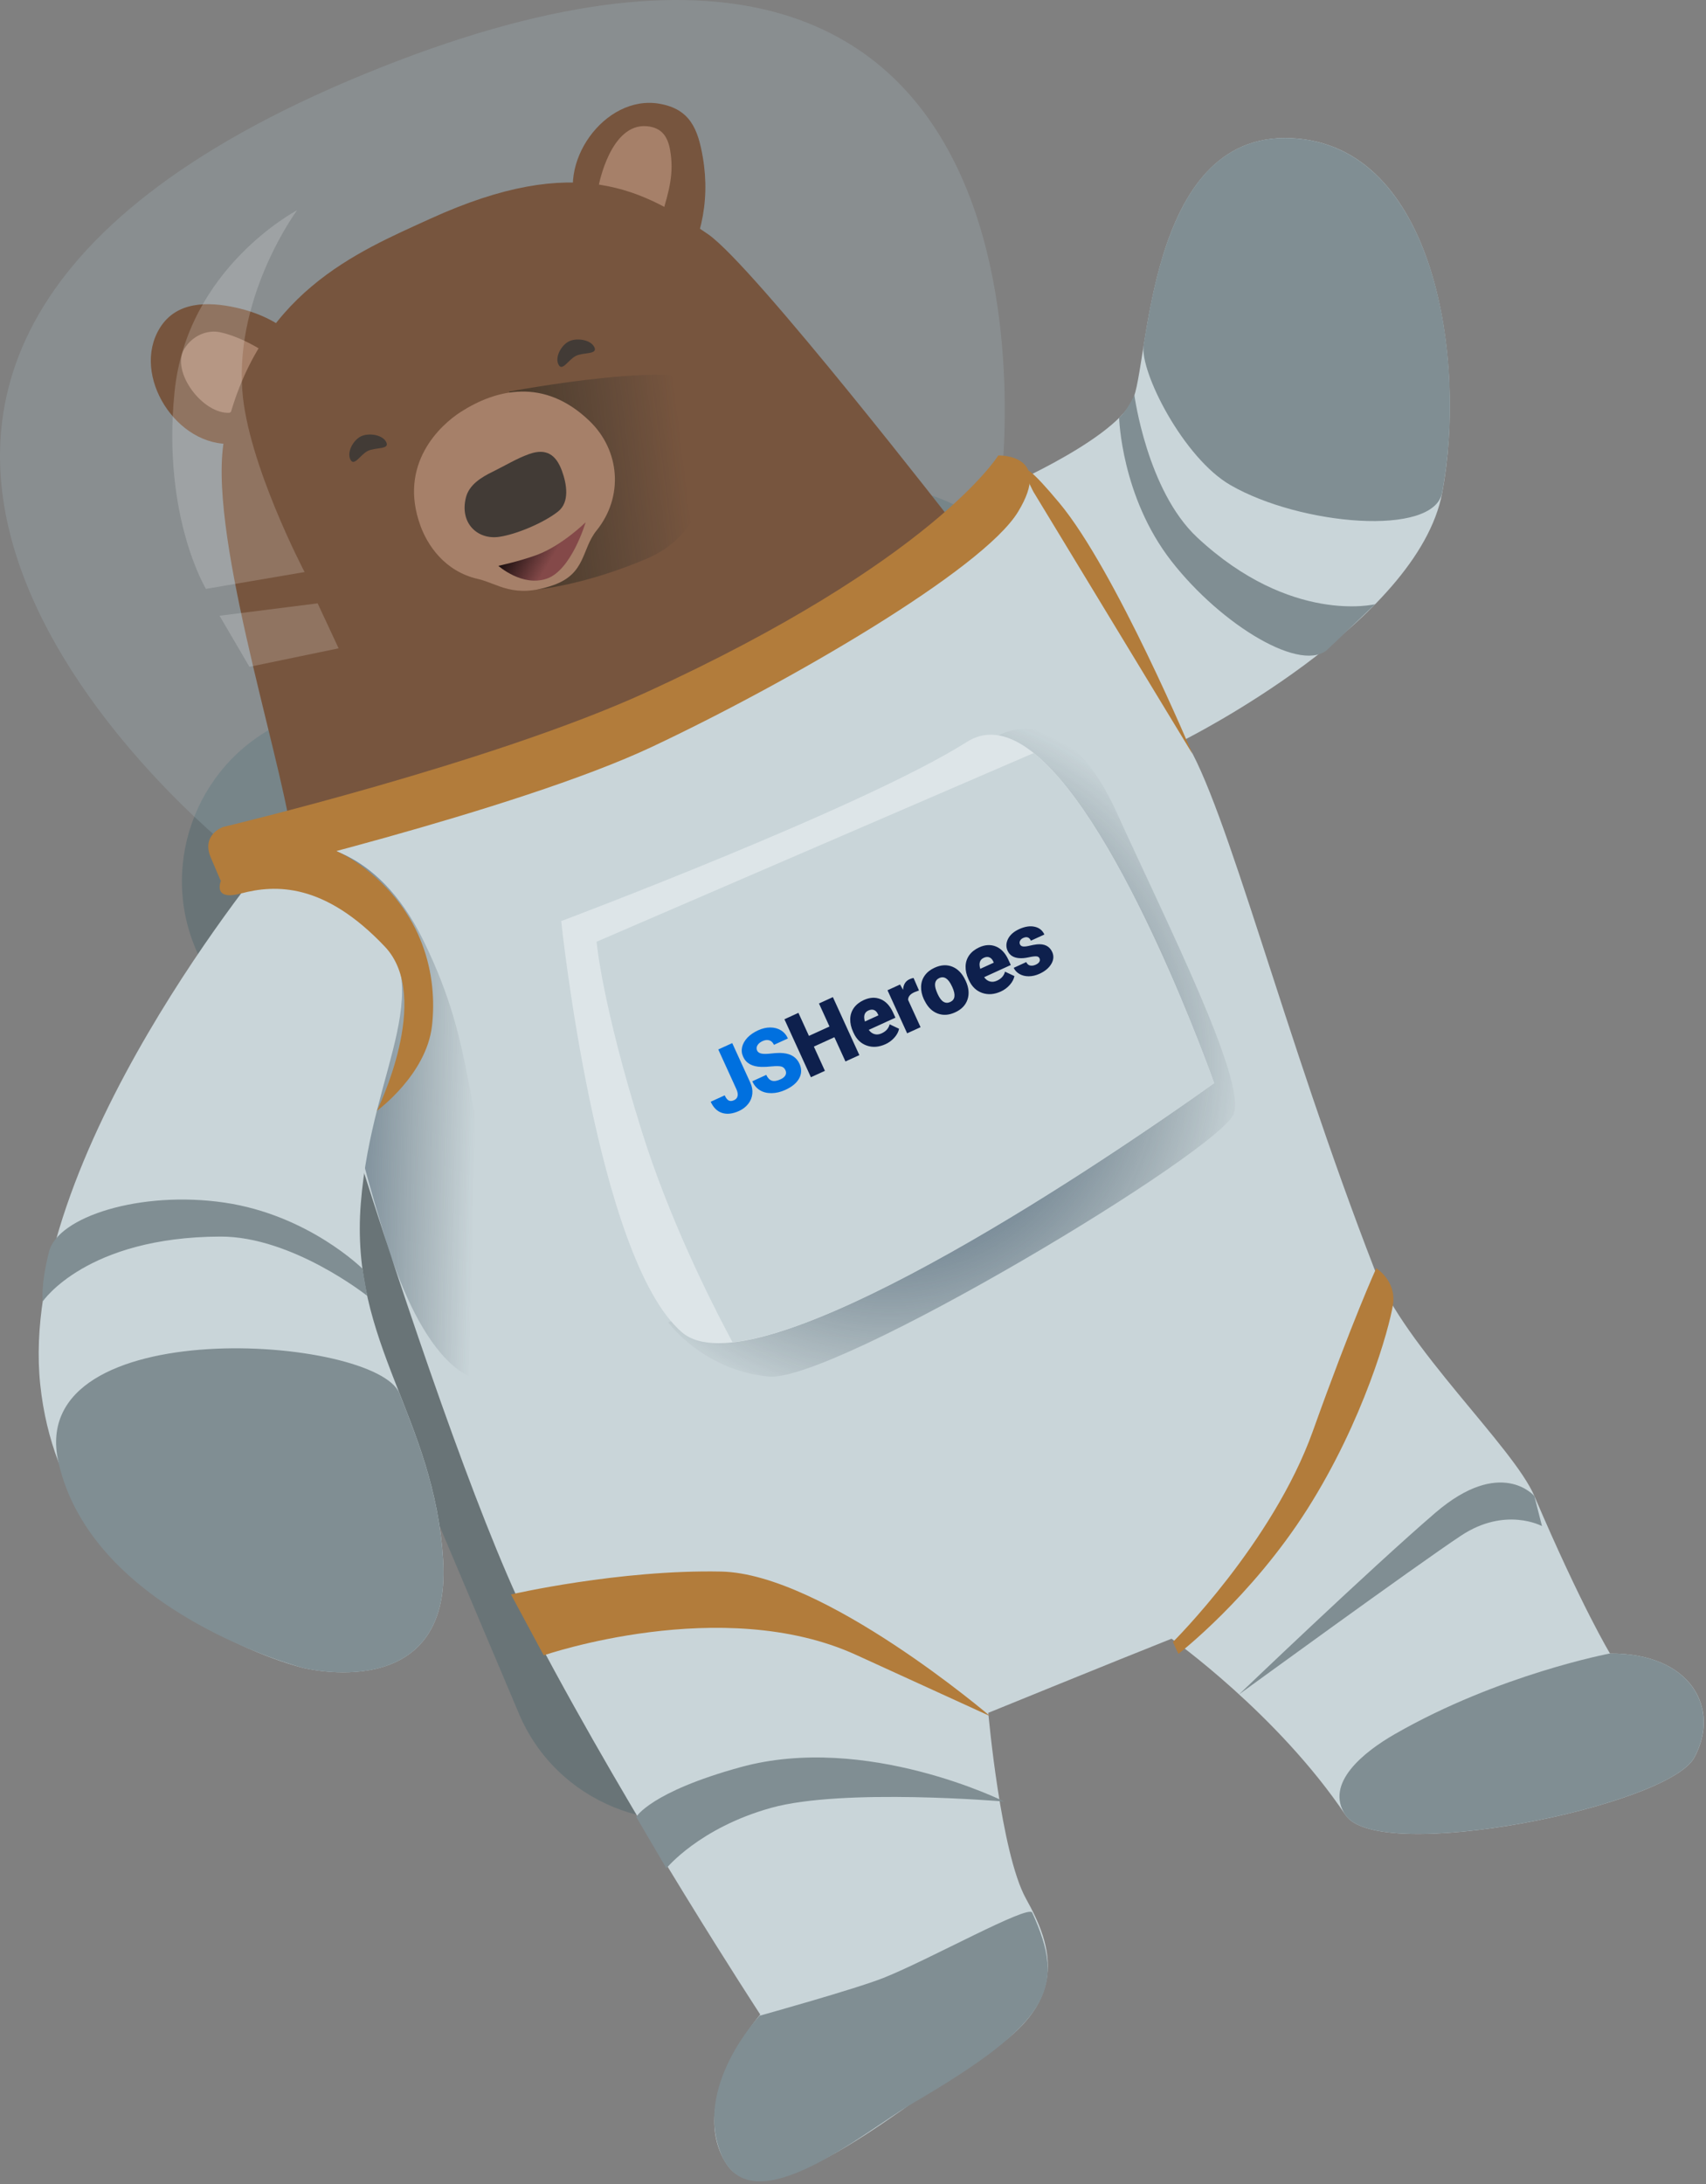 <svg width="357" height="457" viewBox="0 0 357 457" fill="none" xmlns="http://www.w3.org/2000/svg">
<rect x="0" y="0" width="357" height="457" fill="#808080" stroke="none"/>
<g clip-path="url(#clip0_438_29)">
<path d="M265.37 331.92L156.4 377.98C137.93 385.79 116.42 377.07 108.61 358.59L40.93 198.5C33.12 180.03 41.84 158.52 60.32 150.71L169.28 104.64C187.75 96.83 209.26 105.55 217.07 124.03L284.75 284.13C292.57 302.6 283.84 324.11 265.37 331.92Z" fill="#697477"/>
<path opacity="0.21" d="M48.5 177.79C48.5 177.79 86.58 169.44 128.41 152.89C170.24 136.34 209.36 102.25 209.36 102.25C209.36 102.25 229.76 -47.58 76.25 15.5C-77.26 78.58 48.5 177.79 48.5 177.79Z" fill="#AEC4CE"/>
<path d="M207.92 102.93C207.92 102.93 169.55 135.92 129.64 153.9C89.73 171.88 54.97 175.88 54.97 175.88C54.97 175.88 91.9 303.98 112.22 342.46C132.54 380.94 159.09 421.5 159.09 421.5C159.09 421.5 143.48 439.63 152.04 452.78C160.6 465.93 193.14 437.07 203.33 431.51C225 419.68 220 406.8 214.71 397.28C209.41 387.76 206.81 358.38 206.81 358.38C206.81 358.38 233.44 347.52 245.16 342.87C245.16 342.87 267.35 358.59 281.56 379.76C288.53 390.15 348.97 377.98 354.54 367.76C360.11 357.54 353.93 345.87 336.91 345.96C336.91 345.96 331 336.23 321.09 313.03C316.69 302.72 293.94 281.85 287.66 265.64C268.47 216.14 256.67 168.39 247.89 154.77C247.89 154.77 296.71 130.35 301.8 103.09C306.93 75.6 300.48 30.14 270.06 28.9C239.65 27.66 240.5 76.84 236.95 83.86C232.5 92.62 207.92 102.93 207.92 102.93Z" fill="#C9D5D9"/>
<path d="M301.78 103.09C307.02 75.62 300.46 30.14 270.04 28.9C247.23 27.97 242.01 55.4 239.32 72.14C238.43 77.72 247.65 95.83 257.49 101.5C272.14 109.95 300.02 112.36 301.78 103.09Z" fill="#808E93"/>
<path d="M216 400.18C223.11 415.75 220.13 423.06 190.89 440.13C180.87 445.98 157.56 465.73 151.09 451.14C144.73 436.8 158.96 421.75 158.96 421.75C158.96 421.75 178.97 416.19 184.9 413.83C194.52 410 215.2 398.44 216 400.18Z" fill="#808E93"/>
<path d="M354.53 367.76C348.96 377.98 288.52 390.14 281.55 379.76C277.08 373.1 285.53 366.47 291.9 362.82C313.65 350.33 336.9 345.96 336.9 345.96C353.91 345.86 360.09 357.54 354.53 367.76Z" fill="#808E93"/>
<path d="M245.12 117.39C234.63 103.93 234.19 87.42 234.19 87.42C235.91 85.88 237.38 82.65 237.38 82.65C237.38 82.65 240.03 102.66 250.54 112.46C270.16 130.74 287.75 126.42 287.75 126.42L278.07 135.64C272.73 141.23 255.61 130.86 245.12 117.39Z" fill="#808E93"/>
<path d="M113.78 346.35C113.78 346.35 151.13 333.45 179.16 346.26C207.19 359.07 207.19 359.07 207.19 359.07C207.19 359.07 172.3 329.26 150.93 328.82C129.56 328.38 106.93 333.61 106.93 333.61L113.78 346.35Z" fill="#B27C3B"/>
<path d="M245.45 343.55C245.45 343.55 266.35 322.82 274.72 299.46C283.08 276.1 288 265.35 288 265.35C288 265.35 292.28 268.01 291.49 273C290.7 278 285.35 297.2 273.57 315.76C261.79 334.31 246.59 346.04 246.59 346.04L245.45 343.55Z" fill="#B27C3B"/>
<path d="M64.24 176.78C64.24 176.78 66.57 214.67 81.06 260.46C95.52 306.18 118.92 289.85 106.78 258.56C96.07 230.97 100.23 220.55 88.57 196.72C78.63 176.42 64.24 176.78 64.24 176.78Z" fill="url(#paint0_linear_438_29)"/>
<path d="M57.16 178.36C57.16 178.36 3.45 242.33 8.42 289.69C13.39 337.05 63.38 348.96 63.38 348.96C63.38 348.96 94.49 356.92 92.74 326.66C91 296.4 73.16 281.31 75.5 251.81C77.84 222.31 92.99 206.31 76.63 190.7C60.27 175.09 57.16 178.36 57.16 178.36Z" fill="#C9D5D9"/>
<path d="M12.21 305.84C19.22 337.44 63.38 348.97 63.38 348.97C63.38 348.97 94.49 356.93 92.74 326.67C91.93 312.72 87.71 301.99 83.61 291.58C78.84 279.42 5.2 274.2 12.21 305.84Z" fill="#808E93"/>
<path d="M46.96 251.62C64.53 254.2 75.84 265.44 75.84 265.44L76.84 271.13C76.84 271.13 61.18 258.69 46.14 258.73C18.06 258.81 8.96 272.28 8.96 272.28C8.96 272.28 8.43 269.19 10.26 261.89C12.08 254.59 29.39 249.05 46.96 251.62Z" fill="#808E93"/>
<path d="M48.06 181.11C53.1 175.82 64.29 172.95 75.33 180.96C88.84 190.75 91.55 204.35 90.4 214.61C89.24 224.88 78.87 232.42 78.87 232.42C78.87 232.42 90.61 208.7 80.54 198.07C67.87 184.68 57.66 185.02 50.39 186.95C43.1 188.88 46.72 182.51 48.06 181.11Z" fill="#B27C3B"/>
<path d="M249.55 157.77C249.55 157.77 233.39 119.26 221.67 105.22C209.95 91.18 216.27 102.92 216.27 102.92L249.55 157.77Z" fill="#B27C3B"/>
<path d="M133.14 380.16C133.14 380.16 136.1 374.94 154.95 369.75C181.23 362.51 210.16 376.94 210.16 376.94C210.16 376.94 176.47 374.05 161.36 378.26C146.31 382.46 139.45 390.91 139.45 390.91L133.14 380.16Z" fill="#808E93"/>
<path d="M259.28 354.52C259.28 354.52 286.61 328.34 300.35 316.53C314.1 304.72 321.08 313.02 321.08 313.02L322.68 319.31C322.68 319.31 315.04 315.14 305.73 321.31C296.41 327.48 259.28 354.52 259.28 354.52Z" fill="#808E93"/>
<path d="M209.02 153.87C209.02 153.87 222.52 145.52 233.58 169.79C244.64 194.06 260.38 225.31 258.26 232.84C256.14 240.38 174.62 289.32 160.86 288.02C147.1 286.72 139.81 276.67 139.81 276.67C139.81 276.67 180.76 261.2 214.82 240.59C248.88 219.98 209.02 153.87 209.02 153.87Z" fill="url(#paint1_radial_438_29)"/>
<path d="M254.07 226.62C254.07 226.62 195.04 269.27 161.82 279.05C153.23 281.58 146.37 281.92 142.69 278.75C124.81 263.32 117.44 192.72 117.44 192.72C117.44 192.72 180.57 169 202.34 155.23C206.77 152.43 211.53 153.72 216.31 157.55C235.05 172.56 254.07 226.62 254.07 226.62Z" fill="#DDE5E8"/>
<path d="M254.07 226.62C254.07 226.62 184.55 277.2 153.29 280.84C148.38 271.67 139.96 254.78 134.26 236.56C125.94 209.95 124.84 197.04 124.84 197.04L216.31 157.56C235.05 172.56 254.07 226.62 254.07 226.62Z" fill="#C9D5D9"/>
<path d="M150.31 219.58L153.23 218.25L157.03 226.57C157.38 227.34 157.51 228.11 157.43 228.88C157.35 229.65 157.06 230.35 156.57 230.97C156.08 231.59 155.44 232.09 154.65 232.45C153.33 233.05 152.15 233.19 151.11 232.86C150.07 232.53 149.28 231.74 148.72 230.52L151.65 229.18C151.9 229.73 152.18 230.1 152.49 230.26C152.8 230.42 153.17 230.4 153.62 230.19C154.03 230 154.27 229.71 154.35 229.31C154.43 228.91 154.35 228.44 154.1 227.89L150.31 219.58ZM164.37 223.93C164.18 223.5 163.87 223.23 163.46 223.14C163.05 223.05 162.4 223.04 161.53 223.12C160.65 223.21 159.92 223.25 159.33 223.23C157.4 223.18 156.14 222.48 155.52 221.12C155.21 220.45 155.14 219.77 155.3 219.07C155.46 218.38 155.83 217.73 156.41 217.11C156.99 216.5 157.74 215.99 158.63 215.58C159.5 215.18 160.36 214.98 161.19 214.98C162.02 214.98 162.77 215.18 163.41 215.57C164.06 215.97 164.55 216.54 164.88 217.28L161.96 218.61C161.73 218.12 161.41 217.8 160.98 217.67C160.55 217.54 160.09 217.59 159.57 217.83C159.05 218.07 158.69 218.37 158.49 218.74C158.29 219.11 158.27 219.47 158.44 219.82C158.58 220.13 158.88 220.34 159.33 220.44C159.78 220.54 160.48 220.53 161.44 220.42C162.4 220.31 163.22 220.28 163.91 220.35C165.57 220.51 166.7 221.25 167.3 222.57C167.78 223.63 167.77 224.64 167.24 225.62C166.72 226.59 165.75 227.39 164.36 228.03C163.38 228.48 162.41 228.71 161.45 228.72C160.49 228.73 159.67 228.52 158.99 228.09C158.3 227.66 157.79 227.05 157.42 226.24L160.35 224.9C160.65 225.55 161.03 225.95 161.51 226.11C161.99 226.27 162.6 226.17 163.35 225.82C163.84 225.6 164.17 225.32 164.36 224.98C164.53 224.66 164.54 224.31 164.37 223.93Z" fill="#0070DF"/>
<path d="M179.83 220.76L176.92 222.09L174.61 217.02L170.31 218.98L172.62 224.05L169.69 225.39L164.15 213.26L167.08 211.92L169.28 216.74L173.58 214.78L171.38 209.96L174.29 208.63L179.83 220.76ZM185.31 218.47C183.92 219.1 182.62 219.2 181.39 218.77C180.16 218.34 179.24 217.46 178.63 216.13L178.52 215.89C178.1 214.97 177.9 214.08 177.92 213.22C177.94 212.36 178.19 211.59 178.67 210.9C179.15 210.22 179.84 209.67 180.74 209.25C182 208.67 183.18 208.61 184.28 209.06C185.37 209.51 186.24 210.44 186.88 211.84L187.38 212.93L181.8 215.48C182.13 215.94 182.53 216.24 183 216.37C183.47 216.51 183.97 216.45 184.51 216.2C185.4 215.79 185.95 215.17 186.17 214.32L188.14 215.25C188.01 215.9 187.69 216.5 187.18 217.08C186.66 217.67 186.04 218.13 185.31 218.47ZM181.71 211.43C180.89 211.81 180.65 212.58 180.99 213.73L183.82 212.44L183.72 212.22C183.53 211.76 183.25 211.47 182.9 211.33C182.56 211.19 182.16 211.23 181.71 211.43ZM192.31 207.24L191.35 207.6C190.46 208 190.02 208.54 190.03 209.21L192.64 214.92L189.83 216.2L185.72 207.19L188.35 205.99L188.97 207.1C189.04 206 189.49 205.26 190.34 204.88C190.64 204.74 190.92 204.66 191.17 204.62L192.31 207.24ZM193.32 209.06C192.91 208.16 192.72 207.28 192.75 206.41C192.78 205.55 193.03 204.78 193.52 204.1C194.01 203.42 194.69 202.88 195.57 202.48C196.92 201.86 198.17 201.8 199.33 202.28C200.48 202.76 201.39 203.72 202.05 205.16L202.1 205.26C202.74 206.67 202.86 207.96 202.46 209.14C202.06 210.32 201.19 211.22 199.86 211.82C198.58 212.41 197.37 212.49 196.24 212.07C195.11 211.65 194.22 210.81 193.56 209.52L193.32 209.06ZM196.2 207.95C196.58 208.78 196.99 209.34 197.43 209.6C197.87 209.87 198.34 209.88 198.85 209.65C199.85 209.19 200.01 208.19 199.33 206.64L199.2 206.36C198.46 204.75 197.58 204.17 196.55 204.64C195.61 205.07 195.42 206 195.98 207.42L196.2 207.95ZM209.45 207.45C208.06 208.08 206.76 208.18 205.53 207.75C204.3 207.32 203.38 206.44 202.77 205.11L202.66 204.87C202.24 203.95 202.04 203.06 202.06 202.2C202.08 201.34 202.33 200.57 202.81 199.88C203.29 199.2 203.98 198.65 204.88 198.23C206.14 197.65 207.32 197.59 208.42 198.04C209.51 198.49 210.38 199.42 211.02 200.82L211.52 201.91L205.94 204.46C206.27 204.92 206.67 205.22 207.14 205.35C207.61 205.49 208.11 205.43 208.65 205.18C209.54 204.77 210.09 204.15 210.31 203.3L212.28 204.23C212.15 204.88 211.83 205.48 211.32 206.06C210.81 206.64 210.18 207.11 209.45 207.45ZM205.85 200.41C205.03 200.79 204.79 201.56 205.13 202.71L207.96 201.42L207.86 201.2C207.67 200.74 207.39 200.45 207.04 200.31C206.69 200.17 206.3 200.2 205.85 200.41ZM217.52 200.5C217.41 200.26 217.2 200.12 216.89 200.1C216.58 200.07 216.03 200.13 215.26 200.3C214.49 200.47 213.82 200.52 213.25 200.47C212.68 200.43 212.19 200.28 211.79 200.03C211.39 199.78 211.08 199.42 210.86 198.95C210.48 198.13 210.52 197.29 210.95 196.43C211.39 195.58 212.16 194.91 213.27 194.4C214.46 193.86 215.54 193.69 216.5 193.9C217.47 194.11 218.15 194.66 218.55 195.53L215.73 196.82C215.4 196.1 214.86 195.91 214.09 196.26C213.79 196.4 213.59 196.59 213.46 196.84C213.33 197.09 213.33 197.34 213.44 197.59C213.55 197.84 213.77 197.99 214.08 198.03C214.39 198.07 214.84 198.02 215.42 197.88C216 197.74 216.53 197.64 217 197.59C218.57 197.44 219.63 197.97 220.18 199.17C220.56 199.99 220.5 200.83 220 201.68C219.5 202.53 218.68 203.22 217.52 203.75C216.75 204.1 216 204.27 215.26 204.27C214.53 204.27 213.89 204.11 213.32 203.78C212.76 203.45 212.37 203.03 212.13 202.5L214.75 201.3C214.95 201.71 215.23 201.96 215.59 202.02C215.94 202.09 216.33 202.03 216.75 201.84C217.14 201.66 217.38 201.46 217.51 201.21C217.63 200.99 217.63 200.75 217.52 200.5Z" fill="#0E204D"/>
<path d="M48.63 92.84C37.03 93.67 27.33 78.52 33.45 68.62C36.91 63.03 43.47 63.07 49.31 64.35C58.83 66.43 64.12 71.8 69.96 79.88C62.05 84.77 57.7 87.45 48.63 92.84Z" fill="#77553E"/>
<path d="M48.06 86.36C42.47 86.76 35.64 77.71 38.59 72.95C40.26 70.26 43.32 68.91 46.13 69.53C50.71 70.53 55.11 73.5 55.11 73.5C51.31 75.85 52.43 83.77 48.06 86.36Z" fill="#A68069"/>
<path d="M121.2 44.84C116.09 34.39 126.5 19.73 137.97 21.7C144.45 22.81 146.07 27.06 147.08 32.95C148.71 42.55 146.51 51.33 141.2 59.77C133.71 54.26 129.59 51.23 121.2 44.84Z" fill="#77553E"/>
<path d="M125.29 38.82C125.29 38.82 127.71 25.73 135.37 26.41C138.52 26.69 139.76 28.64 140.24 31.47C141.03 36.09 140.15 39.62 138.46 45.09C134.86 42.44 129.86 40.52 125.29 38.82Z" fill="#A68069"/>
<path d="M89.99 45.79C74.75 52.75 53.53 61.33 47.05 91.22C43.01 109.84 58.5 157.21 60.98 174.66C62.2 183.26 162.54 150.68 200.27 110.46C200.27 110.46 157.71 55.56 148.16 49C134.77 39.8 120.8 31.72 89.99 45.79Z" fill="#77553E"/>
<path d="M80.83 92.51C81.61 94.1 78.57 93.56 76.98 94.34C75.39 95.12 74.1 97.73 73.32 96.14C72.54 94.55 73.94 92.08 75.53 91.3C77.13 90.52 80.05 90.92 80.83 92.51Z" fill="#423B36"/>
<path d="M124.37 72.63C125.15 74.22 122.11 73.68 120.52 74.46C118.93 75.24 117.64 77.85 116.86 76.26C116.08 74.67 117.48 72.2 119.07 71.42C120.67 70.64 123.59 71.04 124.37 72.63Z" fill="#423B36"/>
<path opacity="0.18" d="M62.16 44C62.16 44 39.13 56.04 36.52 82.05C33.91 108.06 43.1 123.21 43.1 123.21L63.74 119.69C63.74 119.69 51.77 96.93 50.7 81.61C49.28 61.42 62.16 44 62.16 44Z" fill="white"/>
<path opacity="0.18" d="M45.94 128.83L66.47 126.24L70.86 135.65L52.2 139.52L45.94 128.83Z" fill="white"/>
<path d="M46.67 173.04C46.67 173.04 42.06 174.63 44.11 179.43C46.16 184.23 46.16 184.23 46.16 184.23C46.16 184.23 108.03 169.63 136.39 156.28C164.75 142.93 205.66 119.24 213.05 107.07C220.44 94.9 208.9 95.3 208.9 95.3C208.9 95.3 195.32 117.33 135.27 144.84C103.06 159.6 46.67 173.04 46.67 173.04Z" fill="#B27C3B"/>
<path d="M112.56 123.32C112.56 123.32 122.23 122.48 135.42 116.86C148.61 111.24 148.17 97.33 149.62 96.47C151.08 95.61 154.11 87.54 149.61 81.06C145.12 74.58 106.56 81.94 106.56 81.94L112.56 123.32Z" fill="url(#paint2_linear_438_29)"/>
<path d="M96.37 86.22C103.81 81.43 113.85 78.96 123.32 88.04C129.8 94.25 130.52 103.96 124.83 111.01C121.68 114.91 122.64 120.04 115.76 122.44C107.45 125.34 104.24 122.1 99.99 121.13C92.95 119.52 89.44 113.96 88.01 110.08C83.22 97.08 92.19 88.91 96.37 86.22Z" fill="#A68069"/>
<path d="M97.5 104.09C98.17 101.42 100.72 99.86 103.1 98.7C105.59 97.49 108.18 95.89 110.79 94.98C114.26 93.77 116.33 95.07 117.59 98.51C118.61 101.29 119.23 105.06 116.81 107C113.85 109.37 108.01 111.83 104.42 112.33C99.99 112.96 96.14 109.53 97.5 104.09Z" fill="#423B36"/>
<path d="M104.29 118.39C104.29 118.39 109.3 122.87 114.46 121.06C119.62 119.25 122.55 109.28 122.55 109.28C122.55 109.28 117.58 114.17 112.36 116.1C108.71 117.45 104.29 118.39 104.29 118.39Z" fill="url(#paint3_linear_438_29)"/>
</g>
<defs>
<linearGradient id="paint0_linear_438_29" x1="44.523" y1="231.845" x2="99.592" y2="233.142" gradientUnits="userSpaceOnUse">
<stop stop-color="#31577D"/>
<stop offset="0.64" stop-color="#1D3447" stop-opacity="0.36"/>
<stop offset="1" stop-color="#14242E" stop-opacity="0"/>
</linearGradient>
<radialGradient id="paint1_radial_438_29" cx="0" cy="0" r="1" gradientUnits="userSpaceOnUse" gradientTransform="translate(186.11 221.618) rotate(-24.538) scale(75.509 75.509)">
<stop stop-color="#31577D"/>
<stop offset="0.64" stop-color="#1D3447" stop-opacity="0.36"/>
<stop offset="1" stop-color="#14242E" stop-opacity="0"/>
</radialGradient>
<linearGradient id="paint2_linear_438_29" x1="76.628" y1="106.537" x2="143.526" y2="98.299" gradientUnits="userSpaceOnUse">
<stop stop-color="#2A1C00"/>
<stop offset="0.417" stop-color="#202015" stop-opacity="0.583"/>
<stop offset="1" stop-color="#14242E" stop-opacity="0"/>
</linearGradient>
<linearGradient id="paint3_linear_438_29" x1="116.194" y1="115.596" x2="106.739" y2="110.02" gradientUnits="userSpaceOnUse">
<stop stop-color="#844949"/>
<stop offset="1"/>
</linearGradient>
<clipPath id="clip0_438_29">
<rect width="356.52" height="456.4" fill="white"/>
</clipPath>
</defs>
</svg>
